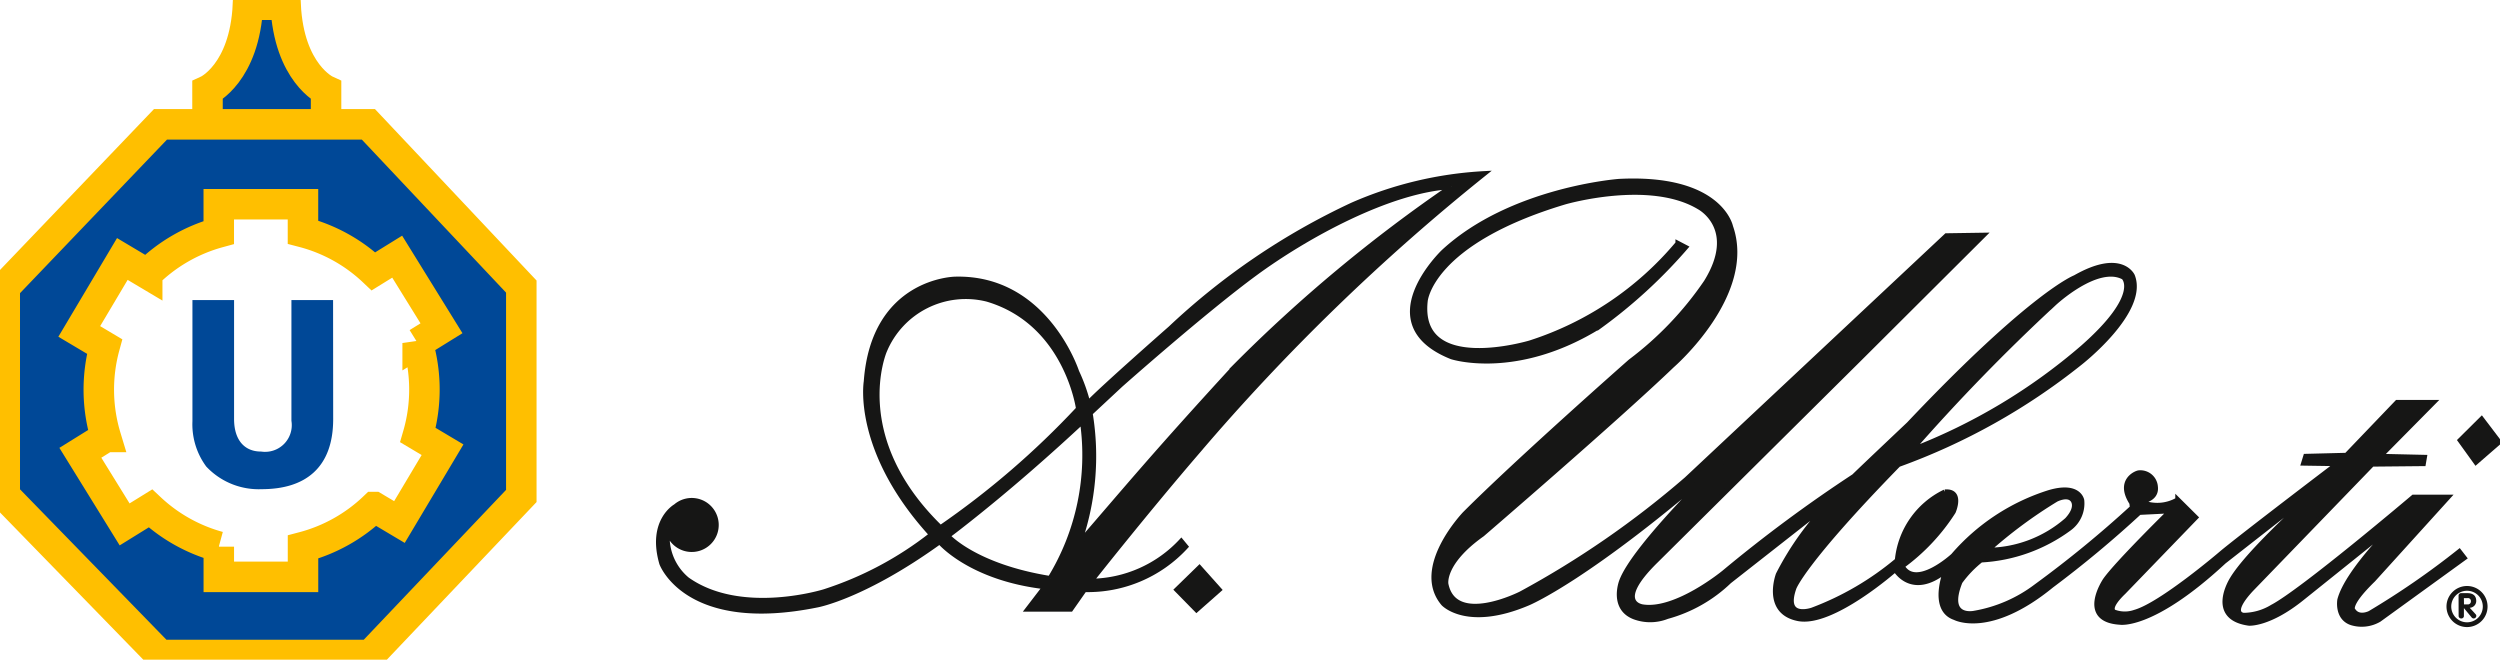<svg data-name="Groupe 667" xmlns="http://www.w3.org/2000/svg" width="127.66" height="33.686"><defs><clipPath id="a"><path data-name="Rectangle 1047" fill="none" d="M0 0h127.66v33.686H0z"/></clipPath></defs><g data-name="Groupe 666" clip-path="url(#a)"><path data-name="Tracé 3764" d="M10.596 6.349V4.616s1.9-.866 2.066-4.373h1.922c.168 3.507 2.066 4.373 2.066 4.373v1.733" fill="#004897"/><path data-name="Tracé 3765" d="M10.596 6.349V4.616s1.9-.866 2.066-4.373h1.922c.168 3.507 2.066 4.373 2.066 4.373v1.733" fill="none" stroke="#ffbf00" stroke-width="1.557"/><path data-name="Tracé 3766" d="M16.858 21.4c0 2.4-1.353 3.424-3.5 3.424a3.517 3.517 0 01-2.706-1.1 3.469 3.469 0 01-.67-2.21v-6.035h1.815v5.908c0 1.268.689 1.826 1.519 1.826a1.519 1.519 0 001.721-1.736v-6h1.816z" fill="#004897"/><path data-name="Tracé 3767" d="M16.858 21.4c0 2.4-1.353 3.424-3.5 3.424a3.517 3.517 0 01-2.706-1.1 3.469 3.469 0 01-.67-2.21v-6.035h1.815v5.908c0 1.268.689 1.826 1.519 1.826a1.519 1.519 0 001.721-1.736v-6h1.816z" fill="none" stroke="#004897" stroke-width=".311"/><path data-name="Tracé 3768" d="M18.812 6.349H8.195L.243 14.658v10.644l7.927 8.144h10.739l7.711-8.12V14.633zm1.585 20.308l-1.286-.765a8.311 8.311 0 01-3.638 2.041v1.524h-4.3v-1.543a8.306 8.306 0 01-3.492-1.951l-1.317.815-2.261-3.657 1.3-.807a8.351 8.351 0 01-.062-4.62l-1.294-.77 2.2-3.7 1.27.756a8.312 8.312 0 013.654-2.109v-1.442h4.3v1.426a8.287 8.287 0 013.6 2l1.211-.749 2.262 3.657-1.217.754a8.333 8.333 0 01.015 4.7l1.256.748z" fill="#004897"/><path data-name="Tracé 3769" d="M18.812 6.349H8.195L.243 14.658v10.644l7.927 8.144h10.739l7.711-8.12V14.633zm1.585 20.308l-1.286-.765a8.311 8.311 0 01-3.638 2.041v1.524h-4.3v-1.543a8.306 8.306 0 01-3.492-1.951l-1.317.815-2.261-3.657 1.3-.807a8.351 8.351 0 01-.062-4.62l-1.294-.77 2.2-3.7 1.27.756a8.312 8.312 0 013.654-2.109v-1.442h4.3v1.426a8.287 8.287 0 013.6 2l1.211-.749 2.262 3.657-1.217.754a8.333 8.333 0 01.015 4.7l1.256.748z" fill="none" stroke="#ffbf00" stroke-width="1.557"/><path data-name="Tracé 3770" d="M69.058 10.47a35.224 35.224 0 00-9.286 6.3s-3.515 3.087-4.217 3.834a8.779 8.779 0 00-.577-1.618s-1.57-4.848-6.2-4.73c0 0-4.166.05-4.542 5.228 0 0-.6 3.511 3.338 7.817a17.547 17.547 0 01-5.472 2.913s-4.252 1.335-7.011-.617a2.832 2.832 0 01-1.019-2.371l.012-.248a1.25 1.25 0 10.419-1.115s-1.335.74-.708 2.906c0 0 1.255 3.485 7.956 2.116 0 0 2.377-.442 6.233-3.225 0 0 1.546 1.856 5.386 2.3l-.878 1.145h2.184l.7-1a6.788 6.788 0 005.17-2.191l-.226-.274a6.415 6.415 0 01-4.618 2.042s2.685-3.411 5.446-6.622A107.63 107.63 0 0175.78 8.868a19.336 19.336 0 00-6.726 1.594M48.023 26.951c-4.769-4.63-2.861-9.037-2.861-9.037a4.5 4.5 0 015.245-2.639c4.066 1.195 4.668 5.6 4.668 5.6a43.017 43.017 0 01-7.052 6.074m5.6 2.59c-3.865-.623-5.233-2.176-5.233-2.176q.315-.234.64-.488c2.483-1.937 4.734-3.951 6.243-5.359a12.056 12.056 0 01-1.65 8.023m9.461-10.83c-4.14 4.506-5.546 6.224-8.006 9.062a13.445 13.445 0 00.588-6.675l1.546-1.441s4.266-3.785 6.876-5.7 6.87-4.257 10.035-4.427a76.029 76.029 0 00-11.043 9.187" fill="#161615"/><path data-name="Tracé 3771" d="M69.058 10.47a35.224 35.224 0 00-9.286 6.3s-3.515 3.087-4.217 3.834a8.779 8.779 0 00-.577-1.618s-1.57-4.848-6.2-4.73c0 0-4.166.05-4.542 5.228 0 0-.6 3.511 3.338 7.817a17.547 17.547 0 01-5.472 2.913s-4.252 1.335-7.011-.617a2.832 2.832 0 01-1.019-2.371l.012-.248a1.25 1.25 0 10.419-1.115s-1.335.74-.708 2.906c0 0 1.255 3.485 7.956 2.116 0 0 2.377-.442 6.233-3.225 0 0 1.546 1.856 5.386 2.3l-.878 1.145h2.184l.7-1a6.788 6.788 0 005.17-2.191l-.226-.274a6.415 6.415 0 01-4.618 2.042s2.685-3.411 5.446-6.622A107.63 107.63 0 0175.78 8.868a19.336 19.336 0 00-6.722 1.602zM48.023 26.951c-4.769-4.63-2.861-9.037-2.861-9.037a4.5 4.5 0 015.245-2.639c4.066 1.195 4.668 5.6 4.668 5.6a43.017 43.017 0 01-7.052 6.076zm5.6 2.59c-3.865-.623-5.233-2.176-5.233-2.176q.315-.234.64-.488c2.483-1.937 4.734-3.951 6.243-5.359a12.056 12.056 0 01-1.654 8.022zm9.461-10.83c-4.14 4.506-5.546 6.224-8.006 9.062a13.445 13.445 0 00.588-6.675l1.546-1.441s4.266-3.785 6.876-5.7 6.87-4.259 10.035-4.429a76.029 76.029 0 00-11.043 9.183z" fill="none" stroke="#161615" stroke-width=".258"/><path data-name="Tracé 3772" d="M61.249 28.992l-1.152 1.122 1 1.019 1.154-1.019z" fill="#161615"/><path data-name="Tracé 3773" d="M61.249 28.992l-1.152 1.122 1 1.019 1.154-1.019z" fill="none" stroke="#161615" stroke-width=".258"/><path data-name="Tracé 3774" d="M125.583 28.169a41.04 41.04 0 01-4.561 3.149s-.56.291-.853-.132c0 0-.4-.212 1.014-1.588l3.813-4.208h-1.759s-5.681 4.816-7.2 5.609a2.876 2.876 0 01-1.467.424s-.8-.053.374-1.324l6.188-6.4 2.613-.026.054-.318-2.268-.052 2.721-2.752h-1.844l-2.587 2.7-2.08.053-.106.344 1.734.027s-5.014 3.809-5.948 4.6c0 0-3.067 2.619-4.4 2.99a1.56 1.56 0 01-1.041 0s-.479-.133.454-1.032l3.681-3.81-.907-.9a2.08 2.08 0 01-1.946.08s.88-.053.8-.741a.768.768 0 00-.854-.714c-.16.027-1.067.423-.346 1.535l.027.238a56.423 56.423 0 01-4.908 4.022 7.268 7.268 0 01-3.174 1.376s-1.493.317-.72-1.614a5.637 5.637 0 011.067-1.111 8.326 8.326 0 004.508-1.614 1.572 1.572 0 00.64-1.429s-.134-.846-1.654-.4a10.707 10.707 0 00-4.908 3.228s-1.92 1.773-2.615.529a10.267 10.267 0 002.615-2.778s.48-1.086-.427-1.007a4.32 4.32 0 00-2.427 3.494 14.865 14.865 0 01-4.347 2.539s-1.52.529-.934-1.137c0 0 .453-1.3 5.334-6.3a32.557 32.557 0 009.264-5.186s3.4-2.638 2.683-4.445c0 0-.559-1.258-2.919.088 0 0-2.182.819-8.491 7.487 0 0-2.506 2.369-2.8 2.662a72.928 72.928 0 00-6.634 4.914s-2.447 2.018-4.157 1.754c0 0-1.563-.176.677-2.37L94.91 18.358l6.369-6.346-1.887.029-13.267 12.434a47.334 47.334 0 01-8.46 5.849s-3.391 1.726-3.833-.5c0 0-.206-1.083 1.857-2.545 0 0 6.869-5.907 9.7-8.627 0 0 4.188-3.628 2.978-7.078 0 0-.517-2.574-5.69-2.31 0 0-5.513.408-8.963 3.6 0 0-3.832 3.656.413 5.353 0 0 3.3 1.082 7.576-1.579a25.86 25.86 0 004.364-4.007l-.383-.2a16.353 16.353 0 01-7.547 5.08s-5.788 1.746-5.361-2.144c0 0 .241-2.99 7.121-5.054 0 0 4.349-1.27 6.881.265 0 0 2.054 1.085.347 3.837a17.134 17.134 0 01-3.867 4.048s-5.707 5.027-8.454 7.778c0 0-2.641 2.752-1.094 4.577 0 0 1.2 1.3 4.321-.027 0 0 3.095-1.269 9.976-7.276 0 0-4.535 4.365-5.2 6.165 0 0-.533 1.376.667 1.826a2.332 2.332 0 001.653-.026 7.372 7.372 0 003.174-1.8l5.228-4.1a15.015 15.015 0 00-2.72 3.757s-.72 1.905 1.013 2.249 4.962-2.513 4.962-2.513.826 1.481 2.587.053c0 0-.8 1.984.453 2.408 0 0 1.761.953 4.934-1.64a56.037 56.037 0 004.482-3.73l1.6-.08s-2.721 2.672-3.335 3.545c0 0-1.36 2.011.747 2.144 0 0 1.654.291 5.308-3.1l5.681-4.444s-4.24 3.652-5.253 5.344c0 0-1.253 1.958.853 2.249 0 0 1.014.08 2.694-1.27l5.014-4.021s-2.667 2.566-3.067 4.1c0 0-.16.9.586 1.163a1.757 1.757 0 001.415-.158l4.347-3.148zm-20.589-2.67s.56-.292.826 0c0 0 .382.351-.266 1.052a6.246 6.246 0 01-4.069 1.55 23.773 23.773 0 013.509-2.6m-.118-10s2.211-2.076 3.567-1.345c0 0 1 .878-2.093 3.6a29.611 29.611 0 01-8.756 5.235 99.579 99.579 0 017.282-7.487" fill="#161615"/><path data-name="Tracé 3775" d="M125.583 28.169a41.04 41.04 0 01-4.561 3.149s-.56.291-.853-.132c0 0-.4-.212 1.014-1.588l3.813-4.208h-1.759s-5.681 4.816-7.2 5.609a2.876 2.876 0 01-1.467.424s-.8-.053.374-1.324l6.188-6.4 2.613-.026.054-.318-2.268-.052 2.721-2.752h-1.844l-2.587 2.7-2.08.053-.106.344 1.734.027s-5.014 3.809-5.948 4.6c0 0-3.067 2.619-4.4 2.99a1.56 1.56 0 01-1.041 0s-.479-.133.454-1.032l3.681-3.81-.907-.9a2.08 2.08 0 01-1.946.08s.88-.053.8-.741a.768.768 0 00-.854-.714c-.16.027-1.067.423-.346 1.535l.027.238a56.423 56.423 0 01-4.908 4.022 7.268 7.268 0 01-3.174 1.376s-1.493.317-.72-1.614a5.637 5.637 0 011.067-1.111 8.326 8.326 0 004.508-1.614 1.572 1.572 0 00.64-1.429s-.134-.846-1.654-.4a10.707 10.707 0 00-4.908 3.228s-1.92 1.773-2.615.529a10.267 10.267 0 002.615-2.778s.48-1.086-.427-1.007a4.32 4.32 0 00-2.427 3.494 14.865 14.865 0 01-4.347 2.539s-1.52.529-.934-1.137c0 0 .453-1.3 5.334-6.3a32.557 32.557 0 009.264-5.186s3.4-2.638 2.683-4.445c0 0-.559-1.258-2.919.088 0 0-2.182.819-8.491 7.487 0 0-2.506 2.369-2.8 2.662a72.928 72.928 0 00-6.634 4.914s-2.447 2.018-4.157 1.754c0 0-1.563-.176.677-2.37L94.91 18.358l6.369-6.346-1.887.029-13.267 12.434a47.334 47.334 0 01-8.46 5.849s-3.391 1.726-3.833-.5c0 0-.206-1.083 1.857-2.545 0 0 6.869-5.907 9.7-8.627 0 0 4.188-3.628 2.978-7.078 0 0-.517-2.574-5.69-2.31 0 0-5.513.408-8.963 3.6 0 0-3.832 3.656.413 5.353 0 0 3.3 1.082 7.576-1.579a25.86 25.86 0 004.364-4.007l-.383-.2a16.353 16.353 0 01-7.547 5.08s-5.788 1.746-5.361-2.144c0 0 .241-2.99 7.121-5.054 0 0 4.349-1.27 6.881.265 0 0 2.054 1.085.347 3.837a17.134 17.134 0 01-3.867 4.048s-5.707 5.027-8.454 7.778c0 0-2.641 2.752-1.094 4.577 0 0 1.2 1.3 4.321-.027 0 0 3.095-1.269 9.976-7.276 0 0-4.535 4.365-5.2 6.165 0 0-.533 1.376.667 1.826a2.332 2.332 0 001.653-.026 7.372 7.372 0 003.174-1.8l5.228-4.1a15.015 15.015 0 00-2.72 3.757s-.72 1.905 1.013 2.249 4.962-2.513 4.962-2.513.826 1.481 2.587.053c0 0-.8 1.984.453 2.408 0 0 1.761.953 4.934-1.64a56.037 56.037 0 004.482-3.73l1.6-.08s-2.721 2.672-3.335 3.545c0 0-1.36 2.011.747 2.144 0 0 1.654.291 5.308-3.1l5.681-4.444s-4.24 3.652-5.253 5.344c0 0-1.253 1.958.853 2.249 0 0 1.014.08 2.694-1.27l5.014-4.021s-2.667 2.566-3.067 4.1c0 0-.16.9.586 1.163a1.757 1.757 0 001.415-.158l4.347-3.148zm-20.589-2.67s.56-.292.826 0c0 0 .382.351-.266 1.052a6.246 6.246 0 01-4.069 1.55 23.773 23.773 0 013.508-2.602zm-.118-10s2.211-2.076 3.567-1.345c0 0 1 .878-2.093 3.6a29.611 29.611 0 01-8.756 5.235 99.579 99.579 0 017.282-7.492z" fill="none" stroke="#161615" stroke-width=".258"/><path data-name="Tracé 3776" d="M126.721 21.403l-1.091 1.082.8 1.111 1.179-1.024z" fill="#161615"/><path data-name="Tracé 3777" d="M126.721 21.403l-1.091 1.082.8 1.111 1.179-1.024z" fill="none" stroke="#161615" stroke-width=".258"/><path data-name="Tracé 3778" d="M126.903 30.973a.927.927 0 11-.927-.928.927.927 0 01.927.928z" fill="none" stroke="#161615" stroke-width=".243"/><path data-name="Tracé 3779" d="M125.816 30.542h.186a.151.151 0 01.173.162.154.154 0 01-.168.16h-.186zm-.269.9a.13.13 0 00.136.139.128.128 0 00.134-.139v-.391l.4.484a.139.139 0 00.1.046.137.137 0 00.134-.138.115.115 0 00-.037-.079l-.3-.328a.349.349 0 00.333-.34c0-.283-.17-.407-.448-.407h-.318a.128.128 0 00-.137.141z" fill="#161615"/></g></svg>